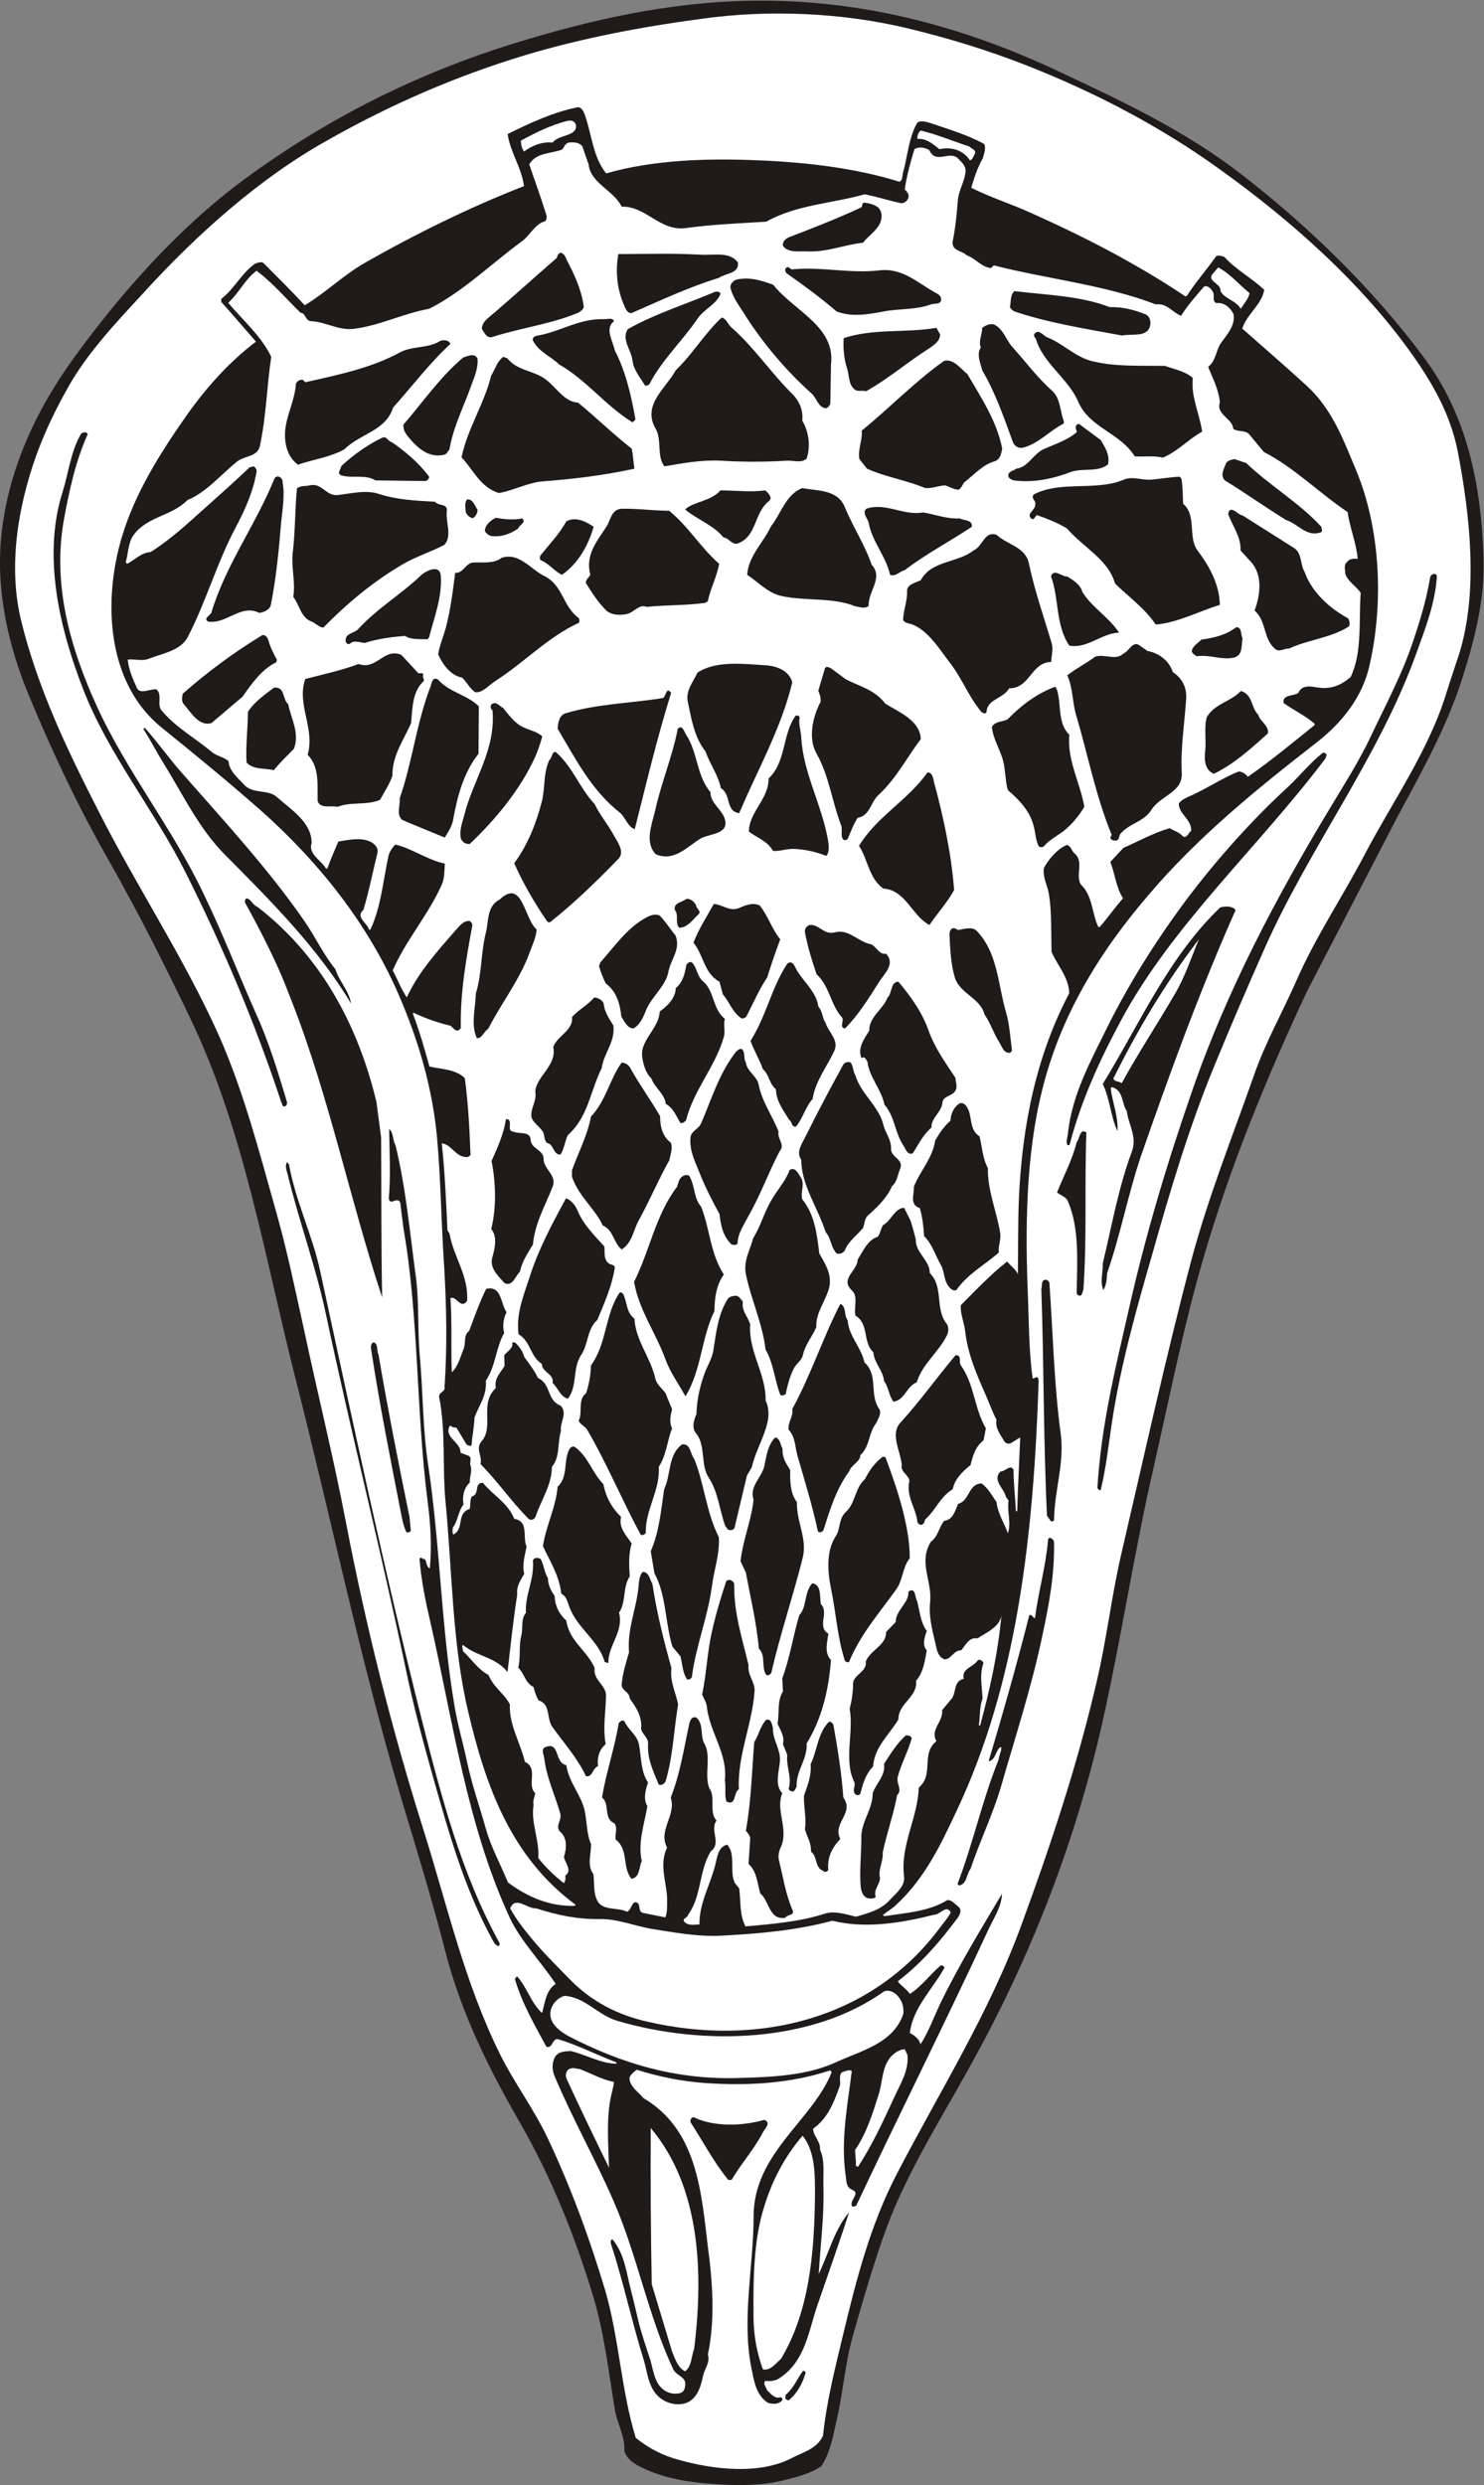 <?xml version="1.0" encoding="UTF-8" standalone="no"?>
<svg
   xmlns:dc="http://purl.org/dc/elements/1.1/"
   xmlns:cc="http://creativecommons.org/ns#"
   xmlns:rdf="http://www.w3.org/1999/02/22-rdf-syntax-ns#"
   xmlns:svg="http://www.w3.org/2000/svg"
   xmlns="http://www.w3.org/2000/svg"
   viewBox="0 0 592.667 992.387"
   height="992.387"
   width="592.667"
   xml:space="preserve"
   id="svg2"
   version="1.1"><rect x="0" y="0" width="592.667" height="992.387" fill="#808080" stroke="none"/><defs
     id="defs6" /><g
     transform="matrix(1.333,0,0,-1.333,0,992.387)"
     id="g10"><g
       transform="scale(0.1)"
       id="g12"><path
         id="path14"
         style="fill:#1e1b1a;fill-opacity:1;fill-rule:nonzero;stroke:none"
         d="m 3178.67,7227.64 c 187,-88 373,-175 543,-307 200,-154.99 392,-342 543,-545 130,-173 173.01,-379.99 180,-601.99 4,-129 -27,-245 -63,-359 -46,-146 -122,-282.01 -195,-417.01 l -271,-522.99 c -122,-261 -231,-526 -312,-805.01 -58,-200 -99,-408 -146,-615 -59,-255 -98,-517 -156,-775 -83,-365 -218.99,-710 -401,-1035 -92,-166 -195,-326.999 -256,-505.999 -33,-95 -61,-191 -89,-290 -22.99,-79 -29,-165 -47,-245 -12,-51 -19,-103 -48,-147 -33,-23 -73,-32 -111,-42 -67,-17 -144,-17 -217,-11 -73,5 -143,17 -206,47 -22,10 -48,25 -56,51 2,45 -20,79 -28,121 -19,114 -32,232 -65,341 -54,179 -124,354 -217,516.999 -96,166 -179,333 -227,520 -39,153 -86,305 -132,458 -122,412 -209.998,839 -317.002,1259 -91.996,362 -152.996,740 -314,1075 -75.996,159 -155,316.01 -242.996,471.01 -92.004,160.99 -172.004,330 -243,502 -59.004,144 -97,304.99 -81,471.99 19.996,198.01 103,377 219,537 139,191.01 309,384 504,529 253,187 522.998,321.01 812.998,411.01 227,69.99 461,123.99 713,127.99 337,5 643,-81 926,-215 v 0" /><path
         id="path16"
         style="fill:#ffffff;fill-opacity:1;fill-rule:evenodd;stroke:none"
         d="m 1285.67,6016.64 c 0,-6 -4,-11 -11,-12.99 l -150,1.99 c -30,19 -69,5 -102,15 -15,5.01 -1,19.01 0,28.01 38,35 79,63.99 123,85 12,6 18,-12.01 29,-14.01 40,-28 80,-60.99 111,-103 z m -108,207.01 c -22,-70 -99,-78.01 -146,-125 -42.998,-24.01 -92.998,-30 -138.998,-46.01 -32.004,23 -41.996,65 -38,105 5,47 29,89 32,138.01 3.996,6.99 11,13 21,10.99 l 6.996,-7 c 98.002,22 196.002,42 283.002,89.01 36,20 83,12 118,32.99 9,6 28,6 34,-6.99 -61,-56 -115,-127.01 -172,-191 z m 169,-125 c -5,-6.01 -8,-14 -15,-16.01 -40,-10 -71,12.01 -96,39 -13,15 -29,30 -27,51 58,67 110,143.01 179,201.01 13,3.99 34,15 43,-3.01 2,-26 -7,-50 -16,-73 -23,-67 -56,-128 -68,-198.99 z m 261,-1438.01 c -1,-23 -12,-45 -20,-66.99 -29,-82.01 -85,-153.01 -125,-231.01 -14,-8.99 -18,-28.99 -34,-27.99 -19,41 -4,90 -3,134 18,56.99 15,122.99 30,182 9,33.99 2,78.99 41,99 69,65.99 74,-59 111,-89.01 z m -177,1257 c 0,-10 -5,-18.99 -13,-25 -10,0 -18,9 -22,17.01 -1,12.99 -5,29.99 4,39 18,1 23,-20 31,-31.01 z m 134,-26 c 13,-12.99 -10,-20 -12,-30 -23,-15.99 -49,-26 -79,-22.99 -8,0.99 -16,7 -21,15 0,17.99 18,32.99 33,40 25,-5 55,-7.01 79,-2.01 z m -279,-356 -5,-6 c -24,1.01 -49,-2 -67,10 -42,-3 -83,-8.99 -121,-20.99 -14,0.99 -33,10 -45,-3.01 -6,-1.99 -10,2 -12,7 -3,26.01 24,23.01 38,38 57,62 126,102 186,159 15,15.01 59,37 61,-0.99 4,-64.01 -20,-124 -35,-183.01 z m 925,1123 c 5,-33.99 -37,-32 -56,-46 -91,-27.99 -176,-67.99 -263,-106 -13,0 -18,14.01 -22,24.01 -20,45 -27,100 -17,152.99 78,0 165,3 248,-2 38,-1.99 86,10 110,-23 z m -318,-558 c 4,-19 5,-40 8,-59.99 -91,-20.01 -183,-31 -275,-38.01 -45,-3.99 -86,-27 -131,-35 -57,18 -77,71.01 -112,107 18,86.01 68,160.01 89,245.01 12,19 17,41.99 36,55.99 l 12,-4 c 27,-34 68,-36 102,-55 40,-20.99 64,-76 110,-77.99 55,-45 107,-96.01 161,-138.01 z m 597,252 -1.99,-117.99 c -3.01,-6 -7.01,-12.01 -14.01,-13.01 -24,4.01 -25.99,31 -43,45 -79,71 -150,156 -204,243 -15,23 -31,45 -38,72 -3,11 9,24 20,26 39,8 75,-4 108,-16 64,-80 187,-125 173,-239 z m 380,-1693.99 c 17,1.99 43,11.99 57,-3.01 63,-66 63,-160 87,-241.99 11,-37.01 13,-76.01 18,-114 1.01,-4.01 -5,-10 -9,-9 -17,0.99 -21,19.99 -29,31.99 -17,27 -26,57.01 -44,83 -11.99,49 -75,63.01 -89,111 -12,40 -14,85 -16,129.01 0,5.99 2,14.99 9,18 6,1.99 12,-2.01 16,-5 z m -1342,-578.01 c 1,-10.99 -5,-24 10,-26 17,-8 50,2 52,-23 1,-30 39,-30 39,-59 0,-31 41,-48.99 27,-82.99 -23,-59.01 -53,-109.01 -59,-173.01 -15,-26 -33,-51 -39,-82 -14,-12 -21,-45 -46,-34 -20,23 -47,46 -36,80 7,24 15,61 -4,82 16,63 14,140 1,204 18,40 37,82.01 43,125 8,2.01 12,-4 12,-11 z m 275,164.01 c -34,-67.01 -40,-146 -101,-200.01 -10,-19 -11,-43 -23,-59 -23,1 -18,31 -40,35.01 -10,9.99 -6,24.99 -13,35 -11,16.99 -35,28.99 -34,50 1,23.99 17,44 12,69.99 5,47 65,77 54,132 10,33 61,50 56,90 19,22.01 46,35 67,59 11,-1 23,-7 28,-17.99 2,-25 16,-45 29,-66.01 6,-50 -29,-82.99 -35,-127.99 z m 173,457.99 c 18,-18 32,-41 48,-60 17,-41 -14,-71 -21,-108.99 -8,-43.01 -50,-74.01 -67,-115 -8,-20 -17,-43 -38,-55 -19,0.99 -27,21.99 -36,35 -4,37.99 -14,76 -47,100 -8,17 -15,33.99 -20,52 l 4,10.99 c 42,47.01 80,103 135,133.01 12,6.99 26,12.99 42,7.99 z m 196,288.01 c 13,-45 -44,-43.01 -71,-57 -41,-24.01 -80,-72.01 -136,-48.01 -34,36 -12,88.01 -2,130 18,83.01 52,163.01 68,246 14,14.01 20,-11 25,-17.99 35,-53 31,-123.01 73,-172.01 -1,-32.99 35,-51.99 43,-80.99 z m -116,-239.01 c 13,2.01 24,-7.99 30,-19 0,-10 16,-17 8,-26 -18,-16.99 -35,-42 -59,-41 -13,14 0,39.01 -13,53.01 -4,22.99 22,22 34,32.99 z m 1264,1302.01 c -30,-25 -77,-10 -111.99,-23.01 -52.01,-20 -111.01,-33 -171.01,-25 -5,2 -11,4.01 -15,10 -5,17 15,18.01 23,25.01 36,4 51,45 83.01,59 33.99,14.99 69.99,26 98.99,50.99 -2,6 -7,15 -1,21 2,3.01 7,4.01 10,1 l 62.01,-46 c 12.99,-22 27.99,-44 21.99,-72.99 z M 880.668,5201.64 c -20,-20.99 -41.996,-41 -60,-64 -27.996,6.01 -62.996,1.01 -81.996,23 -3.004,50 4,101 4,151 18.004,30 51,52.01 77.996,73 34.004,4.01 25,-35 43.004,-49.99 8,-43.01 35,-85.01 16.996,-133.01 z m 477.002,-212 c -3,-19.99 -15,-37 -25,-54 -44,18.01 -86,35 -128,53.01 -18,17 -5,42.99 -7,65 38,108.99 50,225 92,333.99 3,10 7,32.01 23,21.01 33,-38 87,-45 122,-80 l -1,-142.01 c -45,-57 -63,-126 -76,-197 z m 311,199.01 c 49,-45 68,-105 113,-153 15,-31 38,-59.01 55,-89.01 12,-22.99 37,-52.99 16,-75 -64,-66 -133,-132.99 -205,-190 l -7,1 c -39,56.01 -75,119 -100,176.01 41,56 66,120 83,185.99 10,42 4,84.01 22,123 9,6.01 9,34 23,21.01 z m 342,180 c -42,-134 -74,-270 -109,-408 -22,8 -27,34.99 -45,50 -84,65.99 -132,160 -186,250.99 1,18.01 5,40 23,46 96,29 195,30 293,46.01 9,5.99 10,35.99 24,15 z m -503,-45 c 16,-20 33,-43 55,-55 20,-11.01 45,-14.01 62,-30 -6,-22.01 -13,-43.01 -22,-63.01 -44,-96 -117,-184.99 -195,-259 -12,-1.99 -24,6 -27,17.01 -5,22 4,45.99 10,67.99 26,106 95,195 85,315 -6,4.01 -7,12.01 -4,17.01 14,12.99 25,-5 36,-10 z m 582,105.99 c 56,37 138.01,26.01 205,22 32,-2 70,-16 79,-51 -33,-138 -104,-261.99 -159,-391.99 -42,6 -23,56 -55,75 -8,40 -33,71.99 -46,110 -34,42.99 -42,96.99 -53,148.99 -7,33 16,59 29,87 z m -821,-5.99 c -5,-7.01 3,-11.01 1,-19.01 -34,-30.99 -34,-79.99 -38,-125.99 -22,-51.01 -57,-97.01 -56,-158.01 -9,-25.99 -24,-48 -37,-71.99 -38,-17.01 -88,-5 -127,-21.01 -19.998,5 -51.002,-7 -59.998,17 -1.004,48 6,103 -30,139.01 23,78.99 -34,151 -7.004,227 54.004,14 109.002,25.99 160.002,45 53,-20.01 76,50 128,26.99 l 51,-55 c 5,-1 12,3 15,-3.99 z m -464.998,103.99 c 6,-21 15,-40 25.996,-58.99 l -1.996,-8 c -44,-21.01 -74,-65 -101,-103.01 l -93,-78.99 c -37,-11.01 -60,30 -81,53.99 -9,9 -8,21.01 -5,34 75,66 154,124 236,174.01 10,5.99 18,-6.01 20,-13.01 z m 43,472.01 c 7,-37.01 0,-78.01 -4,-116 -7.004,-85 -15,-169.01 -31,-250 -3,-16.01 -21.004,-23.01 -35,-25 -55,27.99 -98,-35 -154,-26.01 -3,3.01 -7.004,7.01 -3,12.01 l 13,12.99 c 43.004,144 133.004,264 189,402.01 7,16 27,4 25,-10 z m 491.998,-86 c -4,-34.01 17,-73.01 -7,-101.01 -40,-21 -82,-33.99 -121,-56 -90,-52 -168,-116.99 -241.998,-192 -13.004,1 -22.996,13 -35,18 -32.996,12.01 -36,50 -55,74 6.996,43 -6,87.01 -2,129 7.996,65 7,133.01 13,196 11.004,9.01 24.996,6 38,9.01 36,9 47.996,-31 81.998,-29.01 42,4 85,17.01 127,3.01 52,-17.01 110,-20.01 167,-23.01 10,-14 38,-4 35,-27.99 z m 164,-140 c 52,16.99 86,-33.01 127,-54.01 58,-28 55,-90.99 105,-127 1,-3.99 3,-12 -1,-13.99 -90,-41.01 -164,-119 -248,-173 -21,-13.01 -38,-36 -61,-35 -17,9.99 -25,29.99 -40,44 -34,5.99 -59,40 -72,69.99 5,30.01 18,58 25,87 13,52.01 20,108.01 26,157.01 25,-2.01 31,30 55,30.99 29,1 62,-3.99 84,14.01 z m 276,92.99 c -16,-54 -44,-107.99 -95,-144 -22,10 -39,34 -62,43.01 -6,1.99 -5,13 -1,16.99 27,33.01 56,64 76,100 28,16.01 60,-1 82,-16 z m 334,-227.99 c -57,-8 -118,-6.01 -175,-12.01 -23,9.01 -38,-16 -58,-21 -22,-5 -50,-4 -65,12 -24,24 -42,53 -59,80 -2,11.01 10,17 13,26.01 -16,57.99 20,100 48,142.99 13,19 14,53.01 47,54 48,1 93,-5.99 141,-5.99 57,-46 94,-110.01 150,-159 -7,-39.01 -26,-73.01 -34,-112 l -8,-5 z m -414,1025.99 c 22,-42 43,-87 50,-136 2,-9 -9,-17 -17,-21 -81,-34 -171,-45 -255,-72 -19,-6 -25,12 -33,24.01 0,12.99 8,22.99 17,31 71,59.99 139,121.99 208,181.99 1,6 4,12.01 10,15 12,-1 16,-14 20,-23 z m 141,-182 c -29,-22 -3,-60 2,-86.99 33,-64.01 49,-134.01 62,-206 0,-4.01 -6,-8.01 -9,-10 -81,50 -138,126.99 -219,172.99 -26,25 -62,38 -79,72 -3,6.01 4,13 10,14.01 70,11 127,52 202,49.99 10,-1 26,6.01 31,-6 z m 250,7.01 c -45,-66 -109,-126 -144,-196 -4,-3.01 -8,-5 -13,-4.01 -15,25.01 -35,47 -38,77 -4,30 -33,61 -14,92 84,47 175,75 262,112 6,1 14,1 16,-6 -12,-32 -50,-46 -69,-74.99 z m 69,-425.01 c -58,3 -115,-8 -168,-17 -24,31.01 -7,79 -26,112 -42,72 30,121 60,176 52,50.01 86,110.01 138,158 15,-5 18,-21 30,-31 68,-60 118,-136 181,-197.99 21,-21 33,-48.01 30,-80 19,-33.01 26,-75.01 13,-114 -16,-14.01 -39,-5.01 -58.99,-6.01 -65.01,-4 -133.01,-4 -199.01,0 z m 145,-120.99 c -46,-37.01 -35,-105 -93,-127.01 -17,-5.99 -27,17.01 -43,18 -31,38 -80,54.01 -115,84.01 24,22.99 77,23.99 106,56.99 44,0 90,-6 134,0 8,-6.99 24,-21.99 11,-31.99 z m 328,878.99 c 11,-11 12,-29 6.01,-44 -10,-25 -36.01,-40 -52.01,-61 -58,-6 -106,-29 -169,-26 -25,1 -56,-5 -71,17 -2,11.01 8,21.01 17.01,25 72.99,28 144.99,56 215.99,89 8,3 1,14 11,15 15,-1.99 30,-5 42,-15 z m 27,-309 c -50,-8.99 -103,-21 -152,-2 -48,41 -98,78.01 -148,113.01 -5.99,3.99 -10,15 -0.99,18.99 5.99,3 8.99,-3.99 13.99,-6 87,9 174,-12.99 262,-2.99 72,8.99 118,-40 173,-69 8,-4.01 14,-11.01 13,-20.01 -1.99,-14 -21,-9 -31,-13 -40,-15 -88,-13 -130,-19 z m -64,-241 c -13,4 -25,-2.99 -35,6.01 -18,15.99 -15,40 -21,60 -10,28.99 -13,62.99 -11,92.99 90,30 185.01,15 278,31 l 11,-20 c 0,-20 -20,-32.99 -35,-42.99 -63,-40 -122,-91 -187,-127.01 z m 3,-231.99 -23,28.99 c -5,30.01 10,56.01 7,85 83,67 159,147 247,209.01 28,6.99 49,-23 70,-40 42,-72.01 88,-141.01 104,-223.01 -3,-14 -4.99,-31.99 -23,-38 -36,-10 -62,-41 -92,-63.99 -4,-7.01 -7,-16.01 -16,-21.01 -15,1.01 -27,9 -40,13.01 -21,-1.01 -40,-10 -60,-8.01 -57,24 -119,33 -174,58.01 z m -36,-412 c -68,27.99 -153.99,13.99 -226,31.99 -37,10 -65,41 -97,62 3,55 48,96.01 71,145 31,39 44,95 94,115 46,-8.99 105,-3.99 127,-56 24,-59 60,-112.99 81,-174 36,-38.99 -12,-81 -9,-123 -11,-10 -28,-3 -41,-0.99 z m 800,810.99 c -108,20.01 -217,37 -318.99,71 -7.01,2 -14.01,8 -17.01,14 4,16.01 0,37 14,48 97,-12 198,-14 285,-48 39,1 73.01,-8 106,-21 15,-5 19,-25 14,-39 -11.99,-30.99 -54,-18.99 -83,-25 z m -131,-199 c -29,69.01 -107,117 -127,189 -3,4.01 -7,8 -5,14 13,18 26,-4 38,-9 46,-18 84,-58 132,-70.99 69,-18.01 146,-14.01 221,-15 29,-10 61,-16.01 84,-36.01 -5.99,-57 20,-106 28,-161 -40,-21.99 -73.99,-60 -118,-77.99 -26,7 -58,1.99 -84,3.99 -44,71.01 -135,85 -169,163 z m -196,-120 c -27,73.01 -51.99,147 -91.99,215 -5,21 -18.01,48.01 -4.01,68.01 -8,20 4.01,37.99 4.01,58.99 10.99,8 27.99,16 40.99,7 24,-14.99 30,-42 49.01,-63.99 40,-44.01 72.99,-90 119.99,-132 25.01,-23 23,-61.01 35,-92.01 l -1,-5.99 c -42,-21.01 -76,-61.01 -122,-72 -13,-3.01 -25,3.99 -30,16.99 z m 924,-270 c -44,-16.99 -69,25 -105,36 -62,38 -122,81 -184,119 -15,15 -1.99,36 4,52 6,9 16,9 24,12 12,-4 24,-8 36,-12 72,-68.99 158,-118 225,-191 0,-5 5,-10.99 0,-16 z m -1248,-114 c -15,-2.99 -26,-20 -44,-14 -12,56.01 -54,99 -64,156.01 -3,12.99 -21,30 -7,41.99 57,20 112,-21.99 170,-10.99 37.01,-6 70,-20.01 110,-18.01 13,-7 39,-4 36,-25 -67,-45 -136,-80 -201,-130 z m -62,-3576 c 19.01,29 38,61 65,85 8,1 15,-1 18,-8 -11,-40 -31,-75 -42,-116 -5,-21 15,-39 -2,-55 -9.99,-57 -31,-113 -43,-172 2,-28 -15,-51 -8,-77 -2,-20 -20,-34 -13,-56 -7,-7 -19,-4 -26,-3 -14,7 -17,21 -19,34 -4,48 2,98 2,147 -1,47 34,84 34,133 10,30 39,52 34,88 z m -122,-101 c 34,-47 -33.99,-77 -9,-124 -24.99,-26 -40,-57 -36,-93 -3,-5 -11,-8 -15,-3 -27,11 -16,42 -37,58 2,25 -12,44 -18,67 5,34 -3.99,66 -3,100 10,30 23,59 20,95 20,41 21,93 55,127 6,1 10,-4 13,-8 13,-72 25,-147 30,-219 z m -585,45 c -8,-22 -15,-50 -2,-71 -10,-56 -29,-110 -17,-164 -8,-18 -6,-51 -31,-53 -28,34 -8,88 -47,117 -3,17 7,35 -4,49 -34,14 -12,57 -37,77 12,74 38,148 50,223 4,4 10,11 17,6 11,-26 40,-43 44,-72 7,-38 5,-80 27,-112 z m 374,163 c -1,-36 23,-62 21,-98 -2,-30 -17,-72 7,-97 -20.99,-52 20,-107 -4,-161 -6,-12 -9,-27 -6,-40 13,-51 19.01,-98 41,-150 7,-15 -16,-12 -21.99,-22 -49.01,-8 -47.01,50 -75,73 -9.01,31 -10,66 -35.01,88 l 5,77 c -1,9 -8,16 -13,23 16,88 18,178 25,265 14,22 18.01,48 36,67 16,4 17.01,-15 20,-25 z m 432,381 c 8,-31 10.01,-64 29,-90 -6,-17 -15,-42 0,-58 -6,-32 -10,-66 -32,-91 5,-50 -53,-66 -53,-116 -29,-48 -71,-81 -76,-141 -22.99,-24 -31,-53 -37.99,-82 -3.01,-3 -8.01,-5 -12.01,-3 -16,9 -1,27 -6,38 -33,67 -1,147 -14,220 6,23 10,48 10,73 -1,29 43,37 38,68 13,35 62,48 61,89 l 29,30 c 0,36 40,56 38,91 22,15 19,-17 26,-28 z m -288,-10 c 25,-25 -13,-67 22,-88 -3,-25 -13,-58 8,-79 -7,-90 -27,-175 -73,-250 3,-48 -32,-81 -30,-129 -3,-5 -5,-14 -12,-15 -5,1 -10,3 -11.99,8 10.99,34 -8.01,66 -4.01,102 l -13,32 c 6,23 -8,42 -16,61 6,36 -2,67 16,97 l -2,39 c 23,61 32,126 51,189 24,27 14,69 39,96 29,-5 21,-41 26,-63 z m -217,-182 c -4,-30 20.01,-51 18,-79 -7,-99 -52,-193 -47,-293 -17,-10 -7,-51 -37,-37 -7,19 -1,43 -5,63 9,81 -45,143 -54,221 -1,14 -10,25 -14,37 13,61 15,125 29,187 11,50 26,100 42,149 4,13 25,6 25,-7 -1,-85 23.01,-158 43,-241 z m -231,-9 c -5,-42 13,-73 20,-109 -13,-77 -15,-155 -38,-232 -5,-6 -12,-12 -20,-8 -16,39 -35,76 -32,123 1,17 -18,28 -21,44 4,37 -15,64 -34,91 0,20 -26,23 -24,43 3,34 13,64 22,95 -6,69 21,127 28,193 2,16 1,35 13,48 19,0 21,-23 29,-36 13,-86 34,-170 57,-252 z m -230,0 c -6,-35 35,-52 34,-83 -1,-49 -10,-96 -1,-145 -20,-17 -26,-41 -23,-66 -17,-6 -16,-34 -36,-30 -26,55 -69,103 -101,148 -18,25 -4,68 -41,79 -7,12 -12,26 -15,40 -26,13 -27,40 -46,58 8,32 1,64 9,95 6,23 -2,51 14,69 -3,56 26,100 21,158 5,9 15,8 23,4 10,-18 11,-40 22,-58 0,-20 9,-37 20,-53 1,-29 13,-54 35,-74 9,-62 62,-89 85,-142 z m 871,632 c 19,-51 37,-102 51,-155 12,-48 22,-96 22,-148 -22,-27 -20,-65 -41,-94 -50,-70 -106.99,-134 -141,-217 -4,-2 -12,1 -13,6 -22,69 -26,142 -40,209 -11,54 -17,116 14,163 14,22 7,51 30,72 29,27 26,71 57,98 12,25 29,49 53,67 l 8,-1 z m -760,-259 c -10,-30 -8,-67 -6,-99 -22,-31 -10,-77 -32,-108 15,-57 -33,-97 -32,-151 l -11,3 c -17,62 -78,99 -103,158 -8,17 -8,36 -27,47 -6,54 -34,97 -55,142 9,61 39,117 44,178 33,31 16,78 36,114 4,5 11,9 16,5 40,-29 52,-78 85,-111 7,-37 24,-70 53,-98 -8,-33 16,-56 32,-80 z m 261,19 c 3,-52 -15,-99 -21,-149 -13,-94 -48,-177 -60,-271 -4,-4 -7,-8 -14,-6 -14,20 -14,46 -20,69 l -24,29 c -22,71 -18,154 -54,220 l -11,66 c 25,57 31,122 40,185 21,44 11,104 54,135 26,3 24,-29 36,-43 31,-76 36,-160 74,-235 z m 214.01,201 c -1.01,-34 0,-70 19.99,-96 -2,-59 32,-109 17,-168 -29,-115 -67,-227 -94,-344 -4,-5 -12,-10 -16,-4 -14,23 0,58 -21,77 -7,78 -25,152 -39,228 l -16,34 c 7,64 32,120 39,184 -13,41 24,66 32,100 7,31 10,64 33.01,87 14.99,-3 14.99,-22 21.99,-34 -2,-26 11,-45 23.01,-64 z m 510.99,314 c 41,-58 40,-129 75,-189 l -7,-36 c -25,-19 -32,-47 -38.99,-74 -24.01,-19 -48.01,-43 -53.01,-72 -39,-24 -51,-63 -83,-91 -1,-6 -3,-11 -8,-15 -5,-3 -12,1 -15,7 -4,43 -35,76 -24,124 -3,19 -27,26 -23,47 -3,42 -36,92 -4,127 59,65 109,135 165.01,202 19.99,2 8.99,-21 15.99,-30 z m -141,534.01 c 18,46.99 57,87 64,138.99 12,21.01 26,42.01 46.01,60 0.99,21.01 10,41.01 27.99,52 16,3 22.01,-12 27.01,-23 8.99,-26 3.99,-59 31.99,-76 8.01,-31.99 9,-65.99 25,-95 -1,-69 26,-128 37,-194.99 3,-20.01 -7,-39.01 -3.99,-58.01 -44.01,-39 -92.01,-63 -127.01,-112 -2,-3 -7,-1 -11,-1 -29,18 -22,51 -36,76 -17,29 -25,61 -50,86 -2,29 -5,58.01 -13,84 -32,10.01 -16,42 -18,63.01 z m -1058,-655.01 c 22,-23 -3,-49 1,-76 -11,-34 -2,-78 -27,-107 -1,-56 -32,-99 -49,-149 -3,-9 -14,-13 -21,-7 -51,51 -95,115 -144,164 6,25 -16,46 3,68 39,45 -8,112 43,160 -6,28 14,46 26,66 l -1,32 c 8,11 28,21 24,37 3,4 6,1 10,0 13,-13 22,-27 26,-42 15,-21 31,-41 41,-63 40,-18 26,-67 68,-83 z m 954,-9 c 9,-13 -3,-31 -9,-44 -23,-29 -18,-69 -46.99,-95 0,-20 -28.01,-30 -33.01,-48 -40,-55 -56.99,-113 -77,-175 -2,-7 -12,-11 -17,-6 -17,78 -40,153 -62,229 -7,27 -6,55 -25.99,76 -3.01,22 14.99,40 10.99,62 56,102 91,212 144,315 19,-8 10,-34 22,-49 3.01,-48 41,-81 50,-126 43.01,-39 14,-95 44,-139 z m -340,25 c 10,-21 11,-45 5,-69 -11,-46 -35.99,-85 -46,-131 l -15,-26 -37,-156 c -4,-8 -13,-8 -20,-5 l -8,11 c -17,48 -21,101 -49,144 -26,39 -8,95 -38,133 -14,16 -7,40 1,58 1,47 12,89 27,129 9,21 20,39 24,64 8,52 14,107 43,152 5,7 13,8 21,9 12,2 17,-10 24,-17 -5,-28 16,-46 22,-69 -6,-81 48,-148 46,-227 z m -280,-27 c -5,-17 -9,-40 0,-57 -15,-37 -17,-81 -40,-115 5,-70 -41,-129 -39,-199 -4,-4 -12,-9 -16,-3 -56,104 -100,211 -159,312 -7,12 -21,16 -26,28 13,25 -4,62 22,82 9,26 14,54 15,84 48,65 41,152 86,218 8,2 12,-6 14,-13 8,-22 8,-49 30,-65 4,-67 49,-117 63,-181 4,-16 20,-29 30,-42 l 20,-49 z m 714.01,566.01 c 5.99,-18.01 10.99,-37.01 15.99,-56.01 -2,-41 42,-62 42,-102 42,-40 15,-107 50,-151 7,-8 7,-23 2,-34 -24.99,-52 -74,-86 -91,-142 -31,-12 -36,-54 -70,-58 -14,19 -14,43 -28,62 -3,32 -30,54 -32,86 -33,30 -12,85 -54,110 -5,23 9,57 -10,75 -38,35 17,59 17,93 16,24 29,58 60,68 8.01,10.01 9,24.01 16,35 25,13 33,49.01 63,52 l 19.01,-37.99 z m -123.01,568.99 c -2,40 42,64 54,98 15,14.01 9.01,48.01 33,48.01 38,-45 72,-93.01 91,-148.01 18,-50 50,-95 80.01,-140 0,-13 6.99,-26 0,-38 -10,-17.99 -37.01,-15 -39.01,-36 -3,-30 -34,-45 -33,-75 -26,-22 -39,-50.99 -56,-77 -16,-7 -21.99,15 -29,25.01 -25,37.99 -25,86 -56,120.99 -9,46 -45,81 -51,129 -3,4 -5,10 -10.99,13 -2.01,-2 -5,-2 -7.01,-2 -12,31 9,57 24,82 z m -782,-697 c 6,-6 21,-3 19,-16 -9,-54 -31,-104 -52,-154 -32,-29 -26,-72 -49,-106 -26,-40 -10,-91 -39,-130 -23,5 -30,33 -46,47 5,28 -32,31 -32,57 -36,23 -33,67 -70,89 -8,62 15,115 33,171 26,82 67,159 109,236 15,-4 29,-22 35,-37 16,-40 51,-75 80,-107 2,-17 -3,-37 12,-50 z m 66,584.01 c 27,-49 61,-95 89,-144 0,-31 7,-60.01 32,-79.01 7,-16 -1,-35 -4,-51.99 -33,-59.01 -59,-121 -92,-181 -16,-29 -20,-68.01 -51,-87.01 -25,19 -23,57.01 -57,72 -21,48 -73,88 -92,146 v 19.01 c 19,52.99 46,103.99 57,160.99 45,48 56,112 92,162 11,-1 21,-6.99 26,-16.99 z m 186,315 c 14,-16 14,-40 32,-55.01 34,-29 28,-83 65,-112 -5,-16 2,-38 -3,-53.99 -25,-89 -91,-160.01 -113,-250.01 -5,-4.99 -10,-9.99 -17,-8 -13,20.01 -20,44 -44,57 -3,30 -33,48 -43,76.01 -17,16.99 -23,37.99 -27,60.99 -10,53 49,86 52,140 24,17 47,40 48,70 22,18 27,44.01 32,70.01 4,6 13,11.99 18,5 z m 26,-730.01 c 27,-69 27,-140 68,-203 -22,-31 -28,-68 -28,-109 -40,-82 -39,-178 -87,-256 -19,35 -46,72 -60,111 -29,80 -79,146 -94,232 46,90 64,200.01 129,285.01 4,12.99 7,29.99 23,34 5,2 8,1 13,-1.01 18,-28.99 13,-67 36,-93 z m 0,250 c 31,72 54,150 105,215.01 5,4 14,12.99 20,4 7.01,-11.01 2.01,-27.01 9,-37.01 3,-25.99 33.01,-41 38.01,-65 9.99,-52 40.99,-94 59.99,-142 -5,-22 21,-38.99 3,-59 -34,-64.99 -57.99,-133 -95,-196.99 -12.99,-25.01 -30,-49 -31,-79.01 -4,-7 -13,-4 -18,-3 -26,25 -32,57 -36,91 -23,42.01 -45,85 -62,129 -13,32.01 -28,62 -25,100 1,19.01 25,26 32,43 z m 176,652 c 25,-31.99 36.01,-70 61,-101 -14,-36.99 -27,-74.99 -39,-114 -25,-36.99 -42,-77.99 -63,-117.99 -4,-3.01 -10,-7.01 -15,-4.01 -27,18 -35,49.01 -55,71.01 l -10,38 c -47,25.99 -47,78.99 -78,116.99 16,42 40,78.01 61,116 27,-1.99 48,-24 76,-12 18.01,8 42,18 62,7 z m 178,-1042 c 19,-33 42,-69 27,-111 -12,-37 -38,-69 -36,-110 -12,-28 -34,-53 -40,-83 -2.99,-16 -20,-26 -27,-40 -13,-25 -19,-51 -25,-78 -5,-2 -11,-6 -16,-1 -17,44 -19.99,94 -44,135 -9,78 -44,152 -59,226 -8,40 13,73 22,108 22,35 32,75 53,111 17,31 44,59 56,93.01 18,11.99 28,-15 36,-26 9,-21.01 -3.99,-40 2,-62.01 37,-45 44.01,-104 51,-162 z m -41,351 c 36,72 72,141 112,213.01 4,8.99 15,10.99 23,7.99 8,-11 7,-27 14,-38 17,-57 71,-93 84,-148.99 6,-25.01 24,-43.01 23,-72.01 -1,-25 40,-31 27,-60 -8,-17.99 -8,-38 -23.99,-51 -15.01,-35 -43.01,-62 -72.01,-87.99 -11,-10 -10,-25 -15,-38.01 -20,-23 -45,-41 -55,-68 -6,-7 -15,-11 -24,-8 -18,19 -16,45 -33,64.01 -25,76.99 -73,141 -73,217 -17,23 3,49 13,69.99 z m -25,495 c 22,-35 58,-64.99 63,-105.99 13,-15.01 12,-35.01 22,-50 9,-28.01 42,-52.01 25,-85 -22,-47.01 -55.99,-89.01 -64,-142.01 -21.99,-25 -29,-58 -50,-82.99 -14,-2.01 -11,14.99 -20,19.99 -18,29.01 -39,56.01 -40,92 -21,17.01 -19,43 -39,60 -10,29 -27,56 -37,85 48,76 62,158 110,231 17,14 24,-13 30,-22 z m 37,138 c 29,3 42,-31 76,-22 40,11 68,-27 105,-35 18,-4 26.01,-33 48,-29 30,-31.99 -8,-62 -23,-88 -30,-47 -60,-96 -100,-135.99 -19,2.99 -1,22.99 -9,32.99 -34.99,39 -37,94 -76,129 -14,41 -27,83.01 -35,126 -2,10 5,19 14,22 z m 54,260.01 c 3,-16.01 7,-41.01 -4,-53.01 -30,12 -61,19 -96,21 -23,1 -43,-7.99 -64,-6 -16,30 -47.99,39 -72,58.01 1,60 60,97 59,158.99 53,49 41,133 81,188 5,1 11,1 12,-5 -4,-19 4,-40 5,-60.99 6,-105.01 60,-198.01 79,-301 z m 1237,861.99 c 2,41 -24,73.01 -37,109.01 1,5 2,10.99 8,12.99 14,0 22,-15 35,-16.99 l 155,-98.01 c 24,-16 17,-48.99 31,-71 20,-59 75,-110 130,-139 4,-6.99 8,-16.99 2,-25 -52.99,-33.99 -121,-38.99 -179,-66 -13.99,1 -28,-11 -40,-1.99 -38,29.99 -26,84 -63,115.99 17,45 25,104 -9,144 l -33,36 z m -376,-99 c -20,72.01 -95,108 -144,165 -28,17.01 -59,29.01 -90,40 -6,-2.99 -9,-17.99 -17,-10 -16,14.01 13,25 12,42.01 3,12 -15,17.99 -4,30 80.01,41.99 186,8.99 269,43.99 25,11.01 52,-1 79,0 30,2.01 60,8 89,9 l 5,-6 c 4,-24 4,-50 5,-74.99 42,-36.01 13,-101.01 44,-141.01 36,-48 65,-102 66,-162 -65,-20 -125,-53 -192,-58.99 -32,47.99 -81,82.99 -122,122.99 z m 230,-202 c 2.01,14.01 19,24.01 29,34.01 38,5 74,13.99 104,36.99 18,1 13,-21.99 19,-33 -4,-21 2,-51 -26,-58 -38,-8 -72,10 -111,4.01 -6,3.99 -15,8.99 -15,15.99 z m -217.99,55.01 c -52.01,-2.01 -95,-49 -149.01,-39.01 -42,62 -30,141 -55,208.01 10,23.99 32,-2.01 49,-1.01 18,-11 40,-25 45,-46 29,-47 80,-75.99 110.01,-121.99 z m -240.01,-641 c -11,20 -10,43.99 -17,66 -11,40.99 -43,75 -76,102.99 -8,27.01 -7,59 -14,87 -9,35.01 -30,65.01 -34,102 9,18.01 31,15 47,23.01 44,45 88,76.99 143,97.99 l 5,-8.99 c 14,-45 1.01,-100 37,-135 -7,-76.01 33,-145 45,-216.01 -16,-26.99 -38,-53.99 -64,-73.99 -19,-14.01 -42,-26.01 -56.99,-44.01 -4.01,-4 -11.01,-3 -15.01,-0.99 z m -539,2 c 53,88 146,135.99 205,219.99 16,0 17,-18 20,-29.99 28,-104.01 51,-210.01 60,-322 -20,-37.01 -49,-68.01 -74,-105.01 -53,28 -71,105.01 -138,109 -43,30 -47,89 -73,128.01 z m -40.99,500 c 40.99,-22 86.99,-31 119.99,-74.01 40,-25 104,-50 106,-105.99 -42,-56.01 -72,-116.01 -125.99,-167 -25.01,-22.01 -25.01,-62.01 -63.01,-69.01 -13,-19 -20,-40.99 -29,-60.99 -2,-6.01 -9,-7.01 -14,-4 -10,10.99 -1,30 -7,44 -26.99,70 -36,147.99 -73,212.99 -27,48.01 -11,112.01 12,156 1,13 -3,23.01 -7,33 l 20,67 c 4,8.01 13,2 18,0 l 43.01,-31.99 z m 1405.99,-134.01 c -29,25 -62,40 -93,62.01 -4,26 29,20 44,30 13,30.99 48.01,15.99 73,15 34,-1.01 60.01,12 84,32.99 35,73 24,166 30,252.01 -12,18.99 -39,33.99 -46,57 0,10.99 -6,26.99 5,34.99 7,11 21,11 32.01,10.01 -4.01,48 -24.01,94 -30.01,140 -85,56.99 -161,134 -251,180 l -44,53 c -13,13.99 -34.99,5.99 -48,17 -2,30.99 -52,41.99 -40,78 -3,38.99 -21,72 -35,106.99 24,19.01 23,49 38.01,71 18.99,27 43.99,53 37.99,87 -9,19 -27.99,36.01 -51,33 -15,6 -4,24 -11,34 -5,9.01 -15,20 -26,16 -24,-28 -51,-58 -69,-88 -26,10 -43,39 -75,34 -154,59 -325,76 -486,117 l -9,-8 c -28,3 -46,29.01 -72,38.01 -14,14.99 -48,12.99 -42,43.99 8.01,39 12,83 15,119 2,32 20,56 23.01,87 1.99,17 -10.01,28 -21.01,39 -25,28 -68,-18 -87,26.01 -11.99,7.99 -32,11.99 -45,2.99 -11.99,-39 -23,-79 -29,-120 7.01,-8 14,-15 11,-25 -3,-10 -14,-19 -25,-16 -36,8 -70,19.01 -106,26 -100,-28 -204,-31 -295,-82 -79,-5 -161,-8 -240,-19 -79,-10.99 -119,66 -193,64 -25,50 -93,70.01 -99,126 l -19,55 c -8,11 -25,13 -40,11 -12,-1.99 -14,-14 -21,-21 -34,-13 -76,-8 -98,-44 16,-47.99 34,-96 49,-145 3,-6.99 6,-20 -2,-26 -29,-6.99 -45,-42 -68,-59 -93,-68 -179,-153 -279,-203 -78,-14 -147,-50 -225,-59.99 -46,-6.01 -83.998,20.99 -128.998,22.99 -17.004,1 -16.004,25 -30.996,25 -43.004,42.01 -86.004,92 -132.004,126 -36,-27 -51,-65 -85,-96 43,-51 100.996,-102 129,-162 -13,-85 -15,-179 -34,-266.99 -7,-33.01 -47,-29.01 -69,-47.01 -49.004,-40 -92,-92 -148,-115 -48,-49 -119,-47.99 -160.996,-104 -17.004,-22.99 -16.008,-55 -24.004,-82 l 3.996,-4.99 c 23.004,10.99 42.004,33.99 70.008,34.99 57.996,36 110.996,85 161.996,131 45,40 90,80 135,123.01 l 12,2.99 c 6.004,-2.99 10,-10 9,-16 -10,-60 -35,-115 -63.004,-167.99 -56,-105 -87.996,-221.01 -142.996,-327.01 -21,-40.99 -75,-49 -116,-65 -21.004,-9 -44,0 -64,-2.99 2.996,-30 15,-57.01 27,-84.01 9.996,-22 39,-3 59,-4.99 19,-16 0,-46 16,-64 43,-51.01 99,-81 149,-123.01 15,-13 36,-15 51,-28 2,-30 28,-50 48,-72 26,-27 70,-11.99 96,-35 43,-37.99 105,-76 105,-137.99 -11,-34.01 28,-51 43,-77.01 h 4.004 c 10,28.01 22.994,57 32.994,81.01 30,5 71,13.99 99,-2.01 12,-6.99 22,-19 18,-32.99 -14,-56.01 -25,-114.01 -42,-170 -25,-21.01 12,-39.01 17,-59 h 4 c 32,67.99 38,145.99 54,220 3,12.99 11,24.99 21,35 51,-12.01 95,-46 148,-57.01 -1,-21 -1,-45 -9,-62.99 -40,-90 -108,-167.01 -147,-257.01 14,-26 25,-55 42,-81 34,74 91,138 148,203.01 11,11.99 23,27.99 41,26 4,-4.01 9,-8.01 7,-16.01 -18,-98 -36,-197 -34,-305 l -6,-6 c -10,-4.99 -17,7 -24,13 -38,9.01 -76,22.01 -111,39 l -3,-1.99 c 20,-52.01 35,-105 50,-159 35,-8.01 80,-8.01 106,-35.01 10,-74 14,-149.99 17,-227 1,-3.99 -4,-7 -8,-8.99 -36,-3 -47,37 -78,41 9,-85 13,-173.01 17,-261 l 6,-9 c 12,-70.01 57,-125.01 53,-201.01 -3,-5 -8,-11 -15,-10 -13,3 -22,23 -35,17 5,-72 1,-149 4,-222 19,18 25,45 35,69 8,18 -1,42 17,55 16,42 31,86 51,126 47,11 43,-45 61,-70 -9,-18 -13,-41 -7,-62 -26,-46 -25,-99 -55,-143 3,-45 -18,-69 -34,-110 -1,-29 -7,-56 -9,-84 -5,-3 -11,0 -15,3 l -30,50 c -7,1 -14,1 -19,7 -22,-35 33,-50 31,-82 l 24,-9 c 12,-6 2,-19 6,-29 6,-16 -3,-33 -2,-51 -18,-17 -23,-41 -19,-66 -16,-20 -17,-51 -32,-69 0,-5 -3,-16 2,-21 34,18 7,63 49,77 2,13 0,27 6,37 25,6 5,41 33,41 31,-38 75,-60 94,-108 45,-7 24,-56 37,-83 -5,-27 -14,-54 -7,-82 -11,-19 -24,-37 -21,-62 -12,-76 -20,-154 -29,-232 -36,46 -92,46 -133,81 -7,-4 1,-12 -1,-18 27,-25 43,-53 77,-72 16,-38 47,-55 64,-88 -3,-61 32,-116 45,-172 42,-20 4,-68 31,-94 -2,-12 -8,-22 -5,-35 -9,-53 18,-104 14,-159 20,-26 49,-54 76,-75 6,4 6,14 5,22 22,16 -1,38 -4,56 8,26 11,58 -13,77 -13,18 7,32 2,53 -17,59 -41,107 -48,166 -1,10 -11,27 3,33 45,18 26,-46 63,-54 8,-55 50,-94 57,-147 5,-30 5,-62 17,-89 1,-30 -13,-64 7,-90 4,-27 -1,-55 12,-80 16,-31 60,-19 89,-33 13,6 11,20 22,28 24,3 6,-29 28,-32 l 65,-13 c 6,16 5,34 5,51 1,49 -26,105 0,158 -28,53 28,95 11,150 28,71 39,145 55,219 2,9 6,25 21,21 24,-19 11,-55 25,-79 21,-37 -1,-91 14,-132 21,-29 -2,-71 22,-98 -21,-29 16,-68 -17,-92 -36,-58 -27,-134 -68,-190 -1,-9 -16,-10 -13,-19 11,-15 31,-11 47,-10 -1,63 32,118 47,177 6,23 8,55 36,62 27,-29 6,-81 23,-115 l 13,-16 c 5,-39 1,-81 19,-114 79.01,7 163,14 237,38 30,10 64,-2 94,-9 37,11 75,20 103.01,52 18.99,20 43.99,40 40.99,68 -12,94 41,175 44,267 47,39 5.01,101 53,139 -20,35 21,58 17,93 l 25.01,30 c 19.99,19 5.99,56 39.99,64 -8,30 27,34 41,54 5,7 15,0 18,-7 -13,-34 -3.99,-70 -3,-107 -9,-24 -7,-53 -11,-80 h 4 c 28.73,106.98 53.53,215.92 63.71,330.72 -4.22,-34.8 -44.55,-52.26 -71.71,-69.72 -25.99,4 -35,-20 -49,-36 -21.99,1 -29,-26 -49,-27 -14,4 -21,18 -24,30 -10,46 -25,92 -20,141 7,64 -36,118 2,181 22,16 24.01,43 40,63 27,3 33,31 42,51 35,9 30,60 70,61 19,-13 32,-37 45,-56 4,-34 23,-63 34,-93 11,32 -3,64 2,98 l -8,11 c -5,25 -42,50 -15.99,76 13.99,-1 28.99,23 38.99,5 0,-41 5,-83 7,-124 h 4 c 2,74 6,148 9,221 l -26,-16 c -7,-5 -18,-3 -22,5 -12,20 -28,40 -23,64 -14,26 -23,54 -35,80 -26,59 -51,117 -59,185 -3,27 -15,52 -13,78 45,45 88,91 139,131 9,-12 25.01,-23 32,-38 1,74 0,154 3,226.01 10,222.99 53,430 151,616 -2,47.99 -35,81.99 -53,122.99 -2,58.01 1,118 -8,173 -4,27 -19,48.01 -14.99,79 13.99,26.01 40,57 68.99,69.01 13,-4.01 13,-17.01 22,-25 30,-24.01 3,-63 19,-93.01 37,-35 33,-86 53,-128 h 4 c 25,28.01 45,58 70,86.01 -21,32.99 -24,72.99 -38,108.99 l 39,42 c 46,20.01 90,45 139,59.01 12,-8 27,-11.01 38,-23.01 11,-10.99 19,10 26,15.01 3,33 -37,50 -37,81.99 7,10 17,14 26,19 53,22.01 101,56 154,77.01 10,-1.01 20,-7.01 27,-16.01 69.01,48 133,101.01 200,155 v 4 z m -323,20 c 26,42.01 71,45 102.01,78.01 35.99,-10 30,-50 51.99,-71 6,-21.01 33.01,-33 29,-56.01 -50.99,-46 -103,-92.99 -162,-121 -27,11 -29,42.01 -26,67.01 4,33.99 -4,70.99 5,102.99 z m -391,4 c -11.99,39 -10,84 -27,121 27,21 57,36 84,56 28,9 61.01,-12.99 84,9 17,7.01 28,39 48,25 l 24.01,-17 c 33.99,-5.99 64.99,-29 75.99,-63 28,-19 43,-46 40,-82.99 -5,-74 -17,-146.01 -13,-220 3,-58.01 -64,-67.01 -91,-110 -22,-36.01 -66,-40 -93,-72.01 -5,-6 -2,-19 -13,-20 -8,-1 -16,2.01 -17,9 l 4,8.01 c -48,116.99 -71,238.99 -106,356.99 z m -379,159.01 c -31,40 -64,95.99 -114,114.99 -8.99,3 -21,3 -26,13 1,30 13,56.01 12.01,86.01 -1.01,21 25.99,25 40.99,32.99 33,60 110,51 158,89 28,12 32,59 69,47 32,-30 87.01,-36 97.01,-86 16.99,-80.99 45,-160.99 67.99,-237.99 6,-20 -1,-38.01 -1,-57.01 -61,-0.99 -63,-79 -126,-79 -19,-31.99 -66,-31.99 -68,-71 -2.99,-7.99 -11,-2 -15,0 -39,46 -57,99.01 -95,148.01 v 0" /><path
         id="path18"
         style="fill:#ffffff;fill-opacity:1;fill-rule:evenodd;stroke:none"
         d="m 2077.87,1102.24 c 61,-30 147,-27 212,-8 22.01,-9 1,-27 -5,-39 -26,-50 -65,-93.002 -93,-141.002 h -10 c -44,54 -75,114.002 -112,171.002 -4,7 1,16 8,17 z m 276,-832.002 c 25,21 34,48 52,72 6,0 10,-5 6,-11 -8,-28 -24,-56 -47,-76 -4,-3 -9,1 -12,4 l 1,11 z m 790,3333.002 c 11,-153 14,-307 34,-453 12,-88.01 -19,-171 -20,-260 -2,-3.01 -7,-5 -10,-2 l -11,16 c -11,224 -9,452 -17,679 3,9 -1,23 9,27 7,3 12,-3.01 15,-7 z m 111,449 c -6,-157 2.01,-315 -9,-472 -3,-5 -2,-13.01 -8.99,-17 -5,-1.01 -8.01,2 -11.01,6 1,96 9,193 -26,276 -5.99,15 -22,18.01 -32.99,27 20,50 45.99,98.01 58.99,151.01 9,10 9,41.99 29,28.99 z m -2028,-1152 4,-41 c -3,-5 -8,-6 -13,-5 -9,18 -13,39 -17,60 -31,159 -63,319 -88,482 -1,8 -5,22 6,27 15,-3 9,-25 15,-36.01 28,-163.99 60,-325.99 93,-486.99 z M 544.867,5129.25 c 130,-148.01 262.004,-291 370,-448.01 32.004,-46.99 54.004,-95.99 90.003,-140 11,-35.99 41,-65 47,-102.99 -99.999,166.99 -239.999,306.99 -377.003,445 -79,78.99 -126.996,181.99 -185,275 -20.996,33.99 -37.996,67.99 -59.996,102 l 3,5 c 39,-43.01 72.996,-92 111.996,-136 z M 3157.87,2824.24 c 2,-96 -15,-186 -34,-275 -32,-155 -81,-304 -124,-454 -25,-86 -64,-165 -92,-249 -13,-16 -10,-46 -35,-50 l -4,5 c 47,122 74,251 123,372 1,13 9,25 8,37 h -4 c -13.99,-13 -13,-38.01 -33.99,-42 42.99,144 84.99,292 121.99,438 9,3 10,-9 17,-9 10,79 32,152 39,233 1,15 18,4 18,-6 z m 146,1373 c 110,179 197,381.01 352,529 14,4.01 37,5 46.01,-7.99 -108.01,-243.01 -198.01,-491.01 -285,-741.01 -38.01,-113.99 -60.01,-231.99 -100.01,-347 -1,-18.01 -2,-35 -11,-50 -11,23 -1,53 -2,79 27,112 47,228 87,335.01 17,45 -10,80.99 -15,121.99 -16,23.01 -8.99,62.01 -45,72.01 l -3,-4 c 5,-44 23,-83.01 20,-128.01 -20,42.01 -22,96 -44,141 z m 252,554 c 89,118.01 194,236 304,337.01 35,32.99 67.01,72.99 103,101 6,1.99 10,-2.01 12,-6 l -4,-11.01 c -198.99,-263.99 -460,-500 -612,-783.99 -64,-119 -119.99,-241.01 -154,-372.01 -1,-2.99 -5,-1.99 -7,-1.99 -5,10.99 1,24 2,37.99 13,116.01 69,216.01 119,318.01 66,131.99 146,259 237,380.99 z m -2690.003,-795 c 20,-111.99 70,-210 94.004,-322 96.999,-448 191.999,-897 303.999,-1342.01 58,-228.99 118,-459.99 232,-666.99 2,-4 1,-11 -4,-10 -10,3 -15,16 -20,25 -79,146 -125,306 -170,465 -32,113 -62,223 -86,339 -75,356 -164,709 -240.003,1066 -30,141 -80,276 -113.996,416 -3.004,12.01 -9,25 -2.004,37.01 l 6,-7.01 z m -6,187.01 c 1,-5 -1,-10 -5.996,-13.01 -9,-1.99 -8.004,8.01 -11,12 -78.004,236.01 -174,464 -286,687.01 -94,187.99 -234,357.99 -309,554 -68.004,175.99 -122.004,393.99 -60,588.99 18.004,58.01 24,120 55,173 6,5.01 16,7 20,-1 -36,-80 -55,-167 -71,-253.99 -37,-202 22,-394.01 98.996,-563.01 89.004,-193.99 227.004,-366 318.004,-557.99 58,-119.01 105,-242.01 159,-363.01 37.996,-84 65,-172.99 91.996,-262.99 z m -89,585 c 195,-150 304.003,-363 357.003,-585 l 14,-106.01 c 1,-158.99 0,-324 3,-479 -97,294 -157.999,598 -269.999,885.01 -14.004,35.99 -27,70 -43,105 -30,65.99 -63.004,130 -98,192.99 0,5 0,11 5,12.01 14,-2.01 18,-20 31.996,-25 z M 3787.87,6576.24 c -8.99,-45.99 -52,-72 -66,-116 64,-55.99 128,-111.99 193,-171 78,-72 110,-163 148,-253 72,-172.99 84.01,-395 40,-585.99 -21,-94.01 -83,-172 -161,-232 -176,-137.01 -353,-280 -502,-456.01 -152,-176.99 -265,-368 -317.99,-585 -48.01,-193 -51.01,-411 -42.01,-620.01 3,-80 3,-163.99 14,-241.99 6,-1 10.01,7 16,2 l 2.01,-9 c -15,-458 -63.01,-903 -247.01,-1291 -47,-100 -94,-200 -182,-281 -12,-11 -27,-19.01 -38,-29.01 l 5,-2.99 c 65,10 133,14 188,47.99 13,2.01 23,-11.99 34.01,-19.99 10,-9 5,-22 -2.01,-32 -51,-69 -109,-137 -180,-191 9.01,-14 26,-22.01 36,-38 36.01,23 60,58 92,85 5,2 10,-2 12,-6 -35,-64 -95,-120 -104,-196 14,-7.01 29,-19 32,-34 24.01,36.99 40,81.99 60,124 55,113 121,221 184,327 -1,-39 -24.99,-73 -41,-108 -128.99,-278 -266,-551 -396,-827.002 -4,0 -7.99,-4 -12,-1 -10,18 28,39 -1,50 -17,7 -16,26 -18,41 -16,107.002 6,213.002 18,314.002 -7,6 -21,-1 -29.99,-4 -10,-10 -2.01,-28 -6.01,-41 -17,-47 -35,-96 -80,-128 1.01,-22 23,-38 21,-63 15.01,-32.002 9,-69.002 10.01,-107.01 2.99,-90 -9.01,-177.992 -14.01,-265 30,62.008 47,133.008 91,185 -30,-93.992 -63,-185 -95,-278.992 -26.99,-78 -36,-168 -115,-219 -12,-7.008 -26,-9 -41,-7.008 -8,-8.992 3,-18.992 5,-27.992 12,-11 23,-27 41.01,-21 3.99,-1 6.99,-7 3.99,-10 -10,-12 -29,-11 -42,-7 -37,24 -42,68 -50,106 -29,147 7,305 7,453 0,189 177,287.002 234.01,432.002 l -5,5 c -114.01,-38 -242.01,-47 -372.01,-38 -72,5 -141,19 -207,40 -8,-6 -18,-13 -22,-24 0,-26 26,-42 42,-61 161,-95 173,-280.002 193,-446.002 14,-104 22,-218 0,-322 7,-25 -9,-41 -14,-62 -7,-34 -19,-78 -61,-86 -26,-4 -48,3 -66,16 -38,29 -39,75 -51,115 -36,115 -61,234 -98,347 -2,5 -2,14 4,15 37,-44 42,-102 56,-155 8,-30 14,-58 21,-87 10,-41 24,-81 37,-121 10,-35 13,-78 52,-95 11,-5 28,-6.008 39,-2 10,4 12,14 13,22 4,27 -26,28 -36,49 -75,160 -107,338 -177,500 -55,127 -124,249.002 -178,377.002 -8,18 -9,41 1,58 10,17 29,17 47,18 47,-11 88,-37 137,-38.01 v 4.01 c -58,22 -114,50.99 -173,69 -20,6 -17,-29 -37,-22 -35,65 -73,130 -94,202 0,3 4,6 6,9 30,-32.01 41,-79 75,-110 9,29 11,67.99 41,87 -44,67 -103,125.99 -137,197 -129,278 -171,592 -240,894 -14,59.99 -26,119.99 -31,183 5,8 9,-3 15,-1 8,-8 4,-23 16,-28 6,68 2,135.99 -7,203 -34,264 -26,552 -72,815 l -10,79.01 c -11,16.99 -28,-11.01 -34,10 6,70 2,140 1,208.99 14,-11 10,-33.99 19,-47.99 31,-127.01 43,-262.01 61,-394.01 10,-76 5,-152 11,-228 11,-117 9,-230.01 27,-344 35,-235 38,-482 78,-715 10,-59 27,-116.01 39,-174 15,-68 37,-129 55,-194 16,-56 44,-106 66,-160 58,-43.01 124,-72 199,-70 l 4,3 c -197,145 -271,362 -322,578 -48,200 -48,422 -68,629 -10,104 1,214 -19,313 -3,17 20,16 16,32 8,117 6,238 -1,356.99 -9,133.02 -10,265.01 -22,395.01 -14,142.01 -52,273.01 -104,398 -89,216 -232.999,407 -425.003,578.01 -99,86.99 -197.996,167.99 -296.996,247.99 -163.004,133.01 -175,377.01 -118.004,569.01 39.004,130.99 113.004,249 192.004,361.99 58.996,84 128.996,163 210,224 -35,40 -69,80 -104,119 v 9 c 41,32 60.996,78.01 101.996,106.01 8.004,2 19.004,8 26.008,0 40.996,-41 82.996,-83 121.996,-125 62,37 116.999,90.99 179.999,127 153,86.99 313,166 477,230 -7,55 -41,101 -49,156 67,32.99 135,65 209,80 10,1.99 17,-9 21,-19.01 22,-59 24,-126.99 65,-178.99 142,40.99 306,45.99 460,38.99 143,-5.99 287,-23 419,-64 10,5 8,16 10,25.01 14,49 17,103 41,148 6.01,12.99 27,6.99 38,4 56,-19 114,-36.01 165,-64 6,-13.01 -1,-29 -4,-42.01 -16,-27.99 -26,-57.99 -35,-88.99 57.01,-29 119,-48.01 178,-75 159.01,-71.01 315,-151.01 463,-250 l 5,1 c 26,40.99 59,77.99 87,117.99 7,6.01 17,1.01 25,-1 37,-40 82,-62.99 120,-99 z m 446,-1052 c 21,62 40,125 51,191.01 2.01,10.99 21,15.99 20,0 -6,-79.01 -32.99,-149.01 -59,-221 -113,-318.01 -323,-587.01 -458.99,-895 -51.01,-115.01 -100,-229 -148.01,-346 -76,-184 -133,-375 -187,-567.01 -48,-166 -95,-333 -121,-506 -10,-66 -17,-133 -33,-199 -5,-3 -8,3 -10,6 11,185 53,354.99 93,529.99 50,224.01 116,444.01 191.01,660.01 102.99,298 250,577 414.99,850 41,68.01 84,136.01 118,207.01 45,95.99 96,189.99 129,289.99 z m 134,566 c -24,124.01 -87,226 -162,327 -161,215.01 -378,400.01 -592,549 -170,117.01 -353,210 -541.99,284.01 -115.01,45 -233.01,80.99 -354.01,109.99 -192,46 -413,57.01 -617,28.01 -181,-24.01 -357,-58 -525,-108 -209,-63 -407,-149.01 -596.999,-257 -200,-112.01 -387,-278 -550,-457.01 -84,-90.99 -168.004,-180 -225,-282 -38.004,-67 -70,-133.99 -96,-205.99 -53.004,-149.01 -85,-330 -44,-495 49,-199.01 136,-382.01 229,-564.01 115,-228 260,-445.99 364,-679 73.996,-168 120,-346.99 170,-524 32.996,-116 58,-237 83.996,-355 41.004,-193 88,-381 125.003,-574.01 61,-317.99 139,-627.99 235,-930.99 70,-224 123,-456 227,-665 43,-87 102,-165 143,-252 69,-146.002 125,-298.002 172,-455.002 42,-143 48,-301 92,-443 40,-32 83,-54.008 130,-66 103,-29 241,-45 338,6 34,18 75,27 93,67 11.01,106 37,205 61.01,306 38.99,163 80.99,324 156.99,472 129,249.002 280,488.002 376,750.992 87.01,237.01 167,477.01 225,726.01 31,130 45,260 75,388 68,292 132,584 208,873 51,192 124.01,374.01 189,559.01 34,97.99 85.01,187.99 127,282.99 57,131 138.01,251 205,379 84,160.01 192,311 245,485 12,39.01 25,76 38.01,116 57.99,188.01 31.99,415 -4.01,604 v 0" /><path
         id="path20"
         style="fill:#ffffff;fill-opacity:1;fill-rule:nonzero;stroke:none"
         d="m 1725.67,7068.64 c 3,-32.99 -51,-26 -70,-51 -33,3.01 -61,-9 -86,-26.99 -6,9.99 -9,20.99 -9,32.99 45,24 90,47.01 140,59 11,3 23,-1 25,-14 v 0" /><path
         id="path22"
         style="fill:#ffffff;fill-opacity:1;fill-rule:nonzero;stroke:none"
         d="m 2904.67,7005.64 c 7,-8 22,-9 15,-24 -4,-5.99 -6,-16 -14,-17 -20,31 -56,41 -91,33 -20,16 -39,33.01 -66,31 -1,7.01 2,20 10,25 50,-12 97,-32 146,-48 v 0" /><path
         id="path24"
         style="fill:#ffffff;fill-opacity:1;fill-rule:nonzero;stroke:none"
         d="m 3743.67,6566.64 c -3,-18 -17,-30.99 -25.99,-47 -16.01,26 -48.01,29 -61.01,53 3,23 -41,29 -24,51 l 17,20 c 35,-17.99 62,-51 94,-77 v 0" /><path
         id="path26"
         style="fill:#ffffff;fill-opacity:1;fill-rule:nonzero;stroke:none"
         d="m 3519.67,4466.64 c -52,-90 -110,-176.99 -159,-266.99 -7.99,6.99 -21,2.99 -25,14 72,144.99 155,285 256,416.99 -22,-53 -41,-111.99 -72,-164 v 0" /><path
         id="path28"
         style="fill:#ffffff;fill-opacity:1;fill-rule:nonzero;stroke:none"
         d="m 1795.67,1695.64 c 56,1 105,-21 160,-30 65,-10 132,-23 202,-20 115.01,6 230,16 336,45 100,-25 211,-6 305,18 18,-1 36,32 50,7 -9,-17 -20,-29 -32,-45 -205,-277 -548,-359 -879,-282 -87,20 -167,60 -233,129 -39,40 -78,78 -113,121 -23,28 -46,57 -63,89 15,39 51,-2 78,0 59,-19 120,-33 189,-32 v 0" /><path
         id="path30"
         style="fill:#ffffff;fill-opacity:1;fill-rule:nonzero;stroke:none"
         d="m 2695.67,1457.64 c 9,-14 12,-28 11,-45 -28.99,-89 -126,-111 -200,-145 -86,-40 -185,-45 -288,-48 -193,-7 -358,44 -513,124 -28,15 -66,42 -55,81 5,19 22,36 41,41 61,-4 100,-58 158,-75 258,-76 584,-66 800,89 19,5 35,-6 46,-22 v 0" /><path
         id="path32"
         style="fill:#ffffff;fill-opacity:1;fill-rule:nonzero;stroke:none"
         d="m 2011.67,1335.64 c 3,-3 -3,-8 -6,-6 -2,4 2,8 6,6 v 0" /><path
         id="path34"
         style="fill:#ffffff;fill-opacity:1;fill-rule:nonzero;stroke:none"
         d="m 2718.67,1288.64 c 5,-47 -21,-86 -39,-126 -33,-71 -65,-142 -109,-208.999 -5,0 -8,5 -6,10 l -3,39.999 c 35,51 53,110 71.01,167 9.99,32 9.99,67 24.99,96 10.01,20 32,38 53,39 l 8,-17 v 0" /><path
         id="path36"
         style="fill:#ffffff;fill-opacity:1;fill-rule:nonzero;stroke:none"
         d="m 1839.67,1207.64 c -2,-17 -8,-35 -11,-52 -12,-66 -6,-138 -4,-204.999 -44,89.999 -86,176.999 -127,265.999 -5,11 -2,27 11,31 9,4 18,-1 27,-1 35,-13 67,-32 104,-39 v 0" /><path
         id="path38"
         style="fill:#ffffff;fill-opacity:1;fill-rule:nonzero;stroke:none"
         d="m 2079.67,407.641 c -9,-22 -6,-50 -27,-67 -23,12 -30,38 -39,59 l -61,202 c -3,155 -4,315 -3,467.999 147,-174.999 159,-426.999 130,-661.999 v 0" /><path
         id="path40"
         style="fill:#ffffff;fill-opacity:1;fill-rule:nonzero;stroke:none"
         d="m 2441.67,863.641 c -2,-173 -18,-346 -102,-486 -16,-13 -31,-36 -54,-31 -17,46 -27,97 -28,150 -1,112 -1,233 31,335 24.01,79 61,151 116,214.999 39,-48.999 37,-119.999 37,-182.999 v 0" /></g></g></svg>